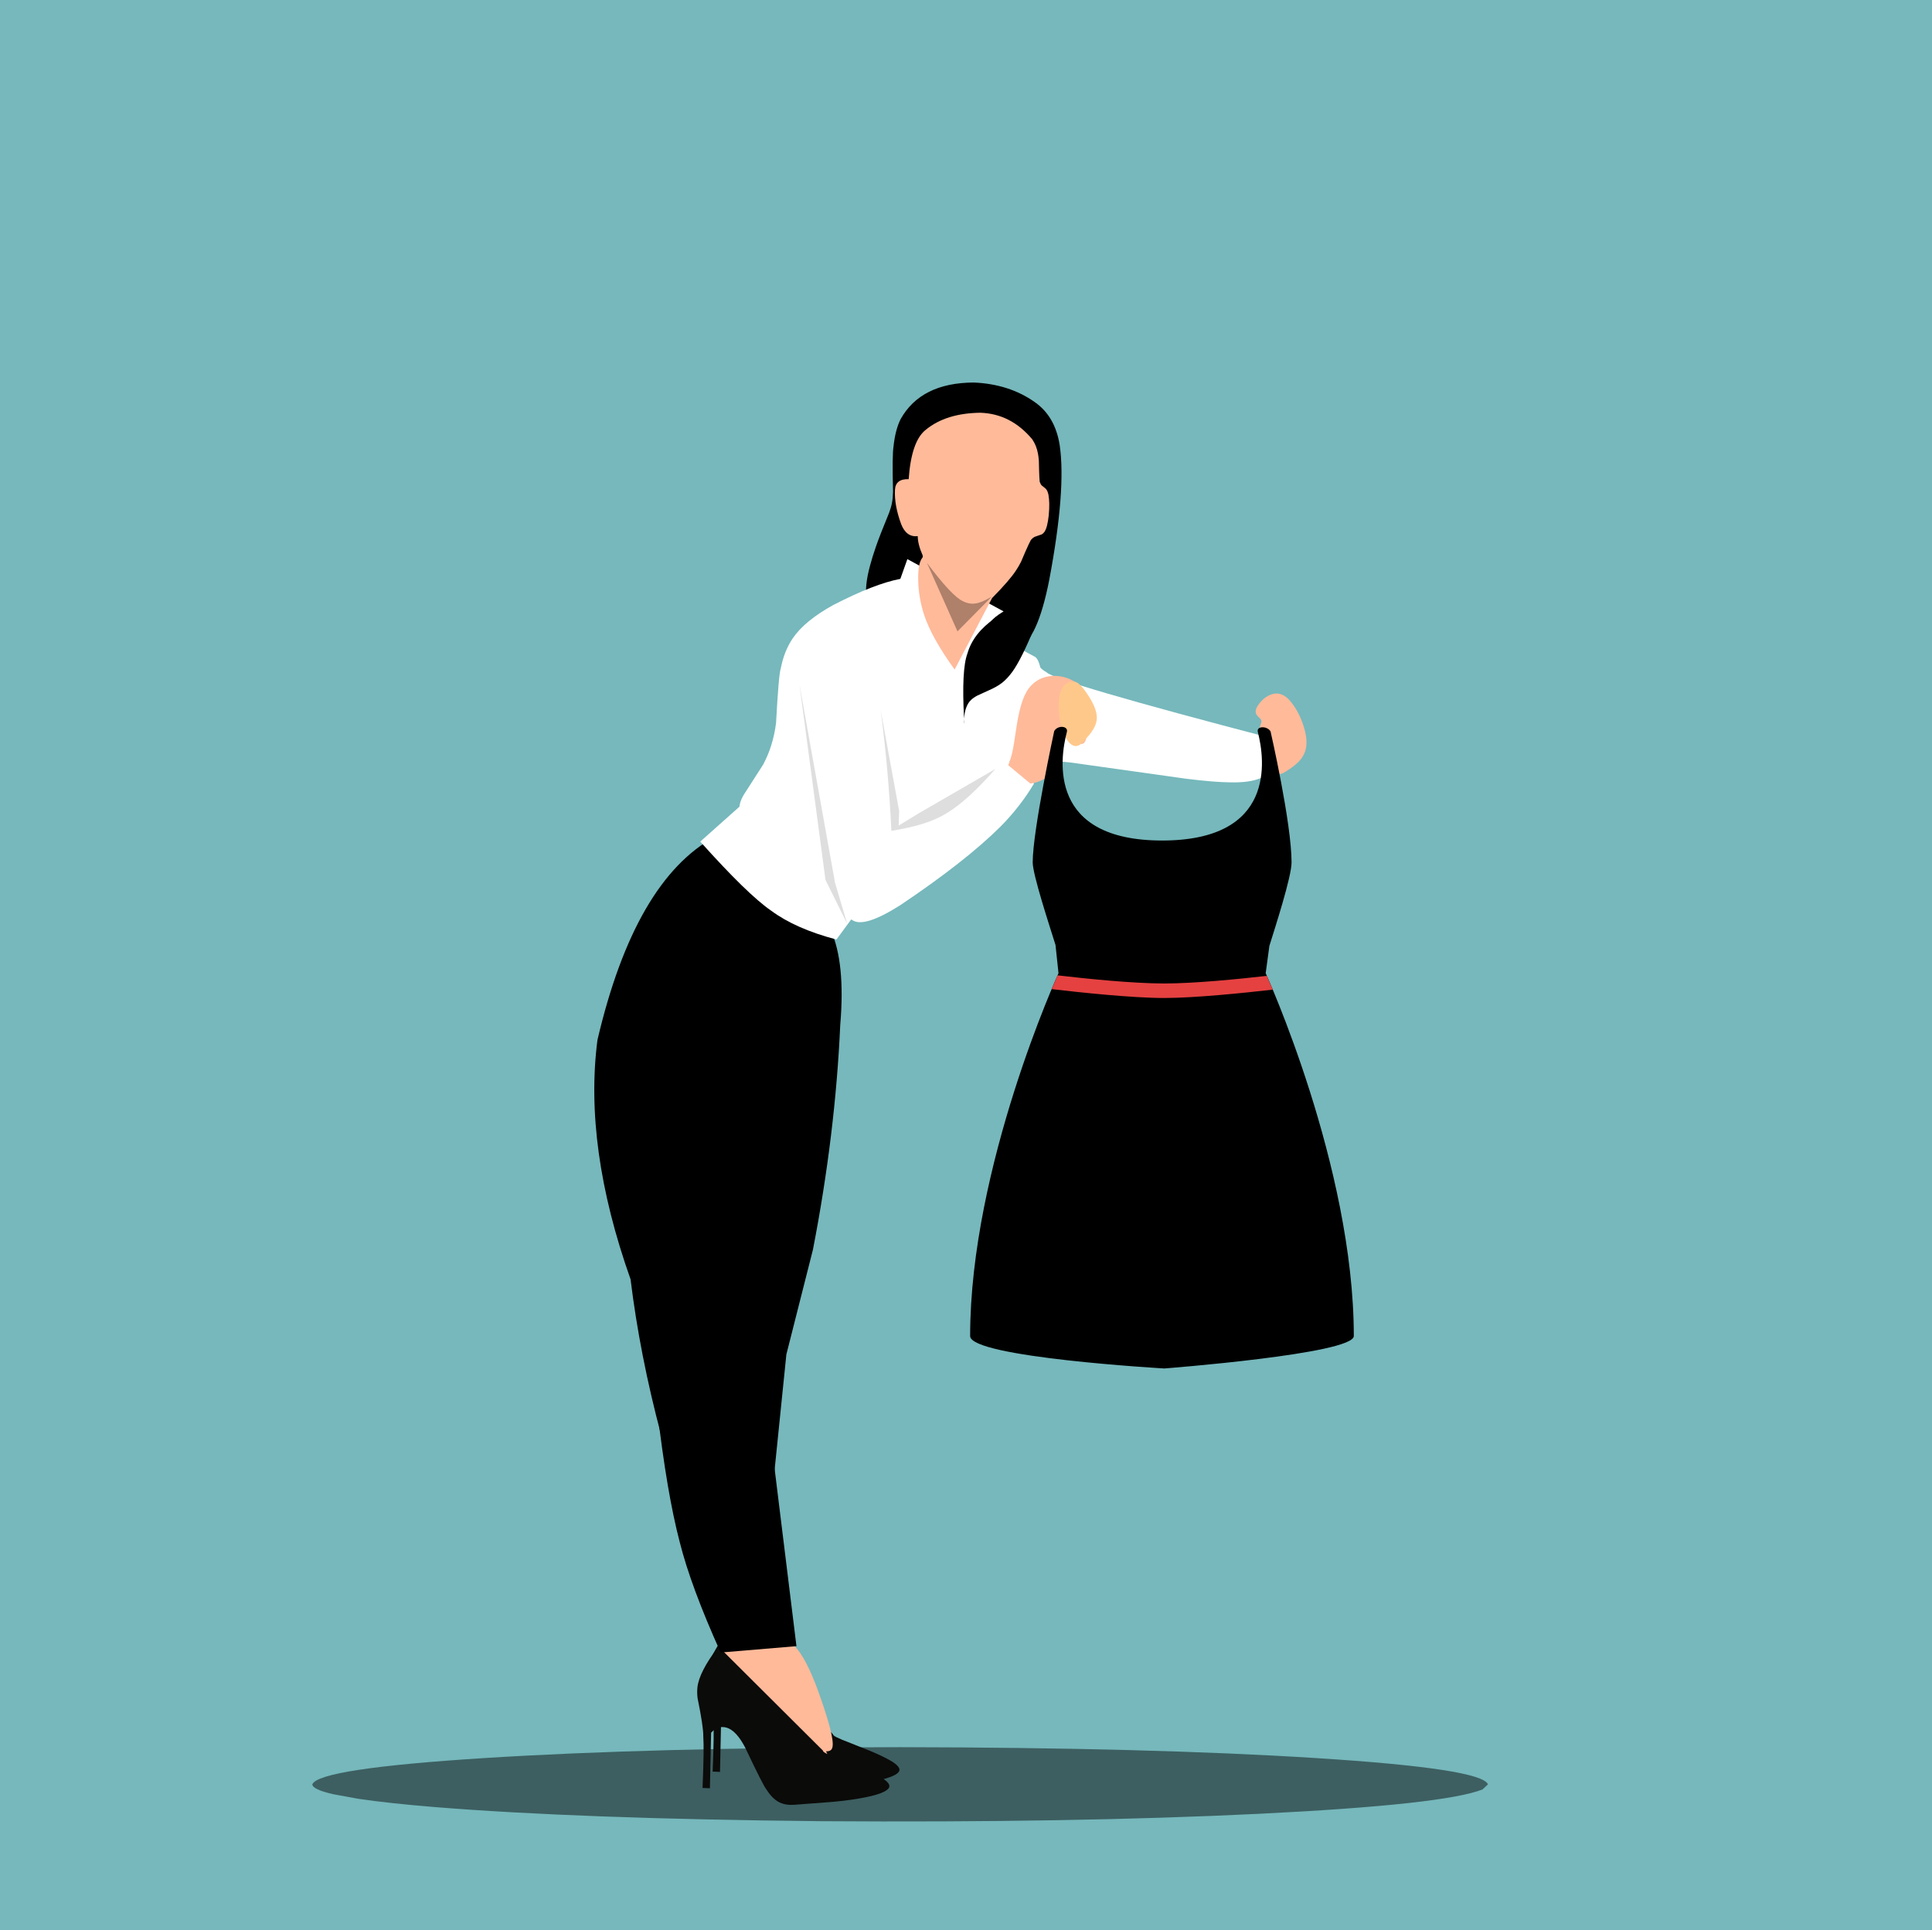 <?xml version="1.0" encoding="utf-8"?>
<svg xmlns="http://www.w3.org/2000/svg" xmlns:xlink="http://www.w3.org/1999/xlink" version= "1.1" width="1591px" height="1590px" viewBox="140 -285 1591 1590">
<rect x="140" y="-285" width="1591" height="1590" fill="#333333" stroke="none"/>
<g id="layer1">
<g style="fill:rgb(118,184,188); fill-opacity:1.0; stroke-linejoin: miter">
<path d="M139.999,-286.536C139.592,-286.536,139.202,-286.374,138.914,-286.086C138.626,-285.798,138.464,-285.408,138.464,-285.001L138.465,1305.0C138.465,1305.848,139.152,1306.535,140.0,1306.535L1731.001,1306.536C1731.408,1306.536,1731.798,1306.374,1732.086,1306.086C1732.374,1305.798,1732.536,1305.408,1732.536,1305.001L1732.535,-285.0C1732.535,-285.848,1731.848,-286.535,1731.0,-286.535L139.999,-286.536 Z"/>
</g>
<g style="fill:rgb(0,0,0); fill-opacity:0.482; stroke-linejoin: miter">
<path d="M1365.337,1184.756L1360.918,1188.912Q1329.502,1201.472,1177.068,1209.002Q1023.579,1216.527,815.58,1215.104Q617.073,1213.117,498.057,1203.472Q459.922,1200.354,435.235,1196.678L414.486,1192.898Q397.386,1188.997,397.194,1184.756Q402.385,1171.742,538.975,1163.1Q675.566,1154.457,881.266,1154.129Q1086.966,1154.457,1223.556,1163.1Q1360.147,1171.742,1365.337,1184.756"/>
</g>
<g style="fill:rgb(11,11,9); fill-opacity:1.0; stroke-linejoin: miter">
<path d="M739.929,1057.77L825.36,1142.847L826.61,1144.538Q827.732,1145.586,833.38,1147.98Q858.376,1157.802,861.467,1159.318Q867.89,1162.144,872.13,1164.531Q883.114,1170.604,880.037,1174.56Q875.852,1180.175,848.74,1184.027Q841.11,1185.091,833.601,1185.751L802.071,1188.139Q796.243,1188.47,792.052,1186.919Q785.184,1184.513,779.59,1175.676Q776.944,1172.694,761.935,1140.916Q759.104,1135.572,756.505,1132.252Q750.086,1123.977,743.222,1124.088Q738.204,1124.049,733.899,1128.753L732.93,1174.508L726.85,1174.258Q728.212,1142.42,727.459,1131.543Q727.596,1124.042,722.772,1100.319Q722.185,1095.674,722.632,1091.531Q723.886,1078.876,739.88,1057.836"/>
</g>
<g style="fill:rgb(255,186,154); fill-opacity:1.0; stroke-linejoin: miter">
<path d="M733.374,1059.523L793.014,1069.682L794.461,1071.02Q803.626,1080.34,813.465,1107.117Q827.46,1145.802,825.536,1154.064Q824.877,1157.716,820.26,1157.531Q824.023,1165.268,821.617,1169.1Q819.737,1172.253,813.899,1174.703Q804.088,1178.657,793.774,1178.419Q786.346,1178.097,781.286,1172.907Q776.953,1168.438,773.84,1160.152Q773.166,1159.815,762.877,1124.629Q760.321,1116.892,757.721,1111.709Q755.248,1106.799,752.104,1102.559Q750.878,1100.457,739.328,1087.813Q737.004,1084.94,735.667,1081.762Q732.471,1074.988,733.366,1059.558"/>
</g>
<g style="fill:rgb(11,11,9); fill-opacity:1.0; stroke-linejoin: miter">
<path d="M731.62,1071.246L817.649,1156.919Q817.896,1157.732,818.299,1158.014Q819.422,1159.063,825.07,1161.456Q850.777,1171.569,852.875,1172.67Q859.721,1175.681,863.82,1178.007Q874.804,1184.08,871.727,1188.036Q867.543,1193.651,840.43,1197.503Q832.8,1198.567,825.291,1199.227L793.761,1201.615Q787.933,1201.946,783.743,1200.394Q776.875,1197.989,771.28,1189.152Q768.634,1186.17,753.625,1154.392Q750.794,1149.048,748.195,1145.728Q741.777,1137.453,734.912,1137.565Q729.895,1137.525,725.59,1142.229L724.621,1187.984L718.541,1187.734Q719.902,1155.897,719.15,1145.019Q719.286,1137.518,714.462,1113.795Q713.875,1109.15,714.322,1105.007Q715.576,1092.352,731.57,1071.312"/>
</g>
<g style="fill:rgb(0,0,0); fill-opacity:1.0; stroke-linejoin: miter">
<path d="M681.202,875.96L774.985,901.174L795.881,1070.93L734.908,1076.044L733.35,1075.907Q708.873,1021.636,699.704,985.004Q689.173,944.825,681.215,876.128"/>
</g>
<g style="fill:rgb(0,0,0); fill-opacity:1.0; stroke-linejoin: miter">
<path d="M941.918,30.081Q970.977,31.352,991.852,46.018Q1008.846,57.709,1012.636,81.558Q1018.072,118.321,1004.021,192.821Q994.259,242.389,978.227,249.171L869.235,232.706Q855.293,220.234,853.655,208.154Q851.86,198.067,856.449,180.999Q858.36,173.754,861.342,165.205Q864.086,157.068,872.245,137.207Q873.918,132.652,874.519,129.3Q875.263,125.585,875.42,120.097Q874.627,90.194,875.831,82.577Q877.318,68.868,881.681,60.19Q898.449,30.29,941.875,30.08"/>
</g>
<g style="fill:rgb(0,0,0); fill-opacity:1.0; stroke-linejoin: miter">
<path d="M729.74,403.846L783.378,451.849Q840.621,456.673,831.934,559.343Q827.908,649.178,809.454,744.307L787.572,830.644L771.085,992.412Q735.506,919.869,729.612,1032.606Q674.526,893.625,659.273,768.765Q620.564,659.571,632.011,571.586Q662.751,440.215,728.82,404.181 Z"/>
</g>
<g style="fill:rgb(255,255,255); fill-opacity:1.0; stroke-linejoin: miter">
<path d="M750.56,378.017L857.174,450.281L828.803,488.873Q795.176,480.04,775.077,465.145Q755.732,451.852,716.66,408.221L750.548,378.027"/>
</g>
<g style="fill:rgb(255,255,255); fill-opacity:1.0; stroke-linejoin: miter">
<path d="M887.219,175.538L966.45,218.597Q950.281,228.398,955.517,234.151Q957.277,236.891,963.325,240.467L991.64,255.648Q994.827,256.884,996.674,264.713Q998.025,266.582,1001.864,268.764Q1008.835,276.493,1189.297,323.645Q1191.541,337.2,1188.734,345.106Q1183.964,360.159,1153.067,359.42Q1139.874,359.3,1116.994,356.47L1021.058,342.991Q996.127,340.491,971.008,341.956L991.532,360.357Q980.331,379.22,964.049,395.742Q934.956,424.646,881.087,460.787Q851.203,479.656,841.743,472.781Q833.924,469.564,828.581,444.522Q777.633,413.567,763.391,401.369Q747.2,388.167,749.114,378.102Q749.764,374.267,752.453,369.703L768.473,344.755Q772.638,336.851,775.093,328.976Q777.957,319.753,779.076,310.506Q781.273,269.894,782.996,265.466Q785.657,251.449,792.819,240.774Q802.742,226.224,826.412,213.23Q860.187,195.834,881.436,191.808L887.079,175.933"/>
</g>
<g style="fill:rgb(255,186,154); fill-opacity:1.0; stroke-linejoin: miter">
<path d="M1009.027,271.712Q1016.766,271.943,1023.888,275.815Q1031.286,280.022,1034.162,285.52Q1036.125,289.236,1036.109,295.556Q1036.123,318.05,1034.703,322.48Q1033.405,328.509,1029.799,327.704Q1028.191,327.371,1026.213,326.087Q1025.159,325.628,1017.538,319.199Q1016.163,318.222,1015.632,318.617Q1015.223,318.835,1015.047,320.105Q1014.681,327.412,1014.215,329.773Q1013.73,332.774,1012.845,335.985Q1010.651,343.854,1007.097,349.419Q1001.5,358.555,988.516,360.424L970.277,345.274Q972.653,339.482,973.905,333.198Q974.353,332.022,977.586,310.501Q978.405,305.736,979.33,301.714Q983.028,285.419,989.616,279.193Q997.175,271.596,1008.959,271.711"/>
</g>
<g style="fill:rgb(255,186,154); fill-opacity:1.0; stroke-linejoin: miter">
<path d="M947.325,54.98Q972.457,55.8,990.038,76.836Q993.554,81.964,994.768,88.618Q995.253,91.179,995.513,94.676Q995.869,113.189,996.453,112.321Q996.875,113.82,997.731,114.753Q1001.475,117.585,1001.861,118.472Q1002.751,119.672,1003.346,122.201Q1004.639,128.983,1003.64,139.45Q1002.57,149.517,1000.114,153.066Q999.131,154.459,997.922,155.138L991.983,157.209Q990.398,158.032,989.508,159.251Q988.982,158.473,980.789,177.817Q978.842,181.699,976.55,185.06Q971.483,192.895,956.938,207.666L926.134,266.49Q907.252,240.376,901.04,221.581Q896.513,207.728,896.136,193.354Q895.99,186.194,896.813,181.425Q897.541,176.914,899.87,173.928Q900.008,173.263,899.77,172.357Q895.733,163.139,895.772,156.639Q886.369,157.657,882.122,146.762Q876.34,131.135,877.01,118.416Q877.501,109.348,888.288,109.689Q890.485,78.321,902.347,69.033Q918.97,55.346,947.243,54.978"/>
</g>
<g style="fill:rgb(255,186,154); fill-opacity:1.0; stroke-linejoin: miter">
<path d="M1175.698,296.321Q1181.397,287.846,1189.422,286.356Q1196.363,285.322,1202.426,292.34Q1210.992,302.419,1214.815,317.77Q1217.765,330.14,1212.821,338.058Q1208.971,344.724,1196.29,351.994Q1190.487,354.092,1185.295,348.625Q1180.664,343.186,1180.757,336.003Q1180.872,333.314,1181.727,331.145Q1182.141,330.07,1182.734,329.073Q1185.35,325.367,1185.678,324.54Q1186.446,323,1186.233,321.921Q1186.06,320.966,1184.985,320.24L1179.233,317.449Q1177.868,316.62,1177.586,315.85Q1177.324,315.276,1177.446,314.344Q1177.281,314.455,1178.648,310.221Q1178.872,309.162,1178.689,308.434Q1178.548,307.812,1178.023,307.182Q1175.084,304.382,1174.889,303.888Q1174.193,302.907,1174.039,301.606Q1173.828,299.364,1175.645,296.408"/>
</g>
<g style="fill:rgb(0,0,0); fill-opacity:0.314; stroke-linejoin: miter">
<path d="M903.294,178.56Q923.877,206.112,932.978,210.206Q938.261,212.944,943.678,212.003Q948.451,211.35,956.852,206.348L928.484,235.035L903.31,178.606"/>
</g>
<g style="fill:rgb(0,0,0); fill-opacity:1.0; stroke-linejoin: miter">
<path d="M959.444,224.11L989.296,238.027Q979.008,262.209,971.738,270.851Q967.446,276.215,962.569,279.283Q960.134,280.853,957.191,282.28L944.892,287.911Q941.571,289.686,939.673,291.526Q934.703,296.164,933.905,306.881Q931.724,266.505,936.673,253.281Q941.419,236.642,959.351,224.178 M933.909,306.957Q934.058,310.277,933.99,310.747Q933.873,310.976,933.843,309.574Q933.818,308.452,933.903,306.985"/>
</g>
<g style="fill:rgb(255,200,139); fill-opacity:1.0; stroke-linejoin: miter">
<path d="M1023.348,276.471Q1026.661,276.497,1028.405,278.229Q1031.111,280.547,1035.305,286.527Q1042.816,297.566,1043.214,305.279Q1043.565,311.492,1038.646,318.224Q1035.993,321.925,1030.513,327.521Q1028.196,329.583,1025.723,329.538Q1020.662,329.246,1016.596,320.5Q1012.44,311.092,1011.797,299.2Q1011.371,288.467,1014.453,282.296Q1017.523,276.343,1023.329,276.47"/>
</g>
<g style="fill:rgb(0,0,0); fill-opacity:0.129; stroke-linejoin: miter">
<path d="M865.223,299.96L880.46,383.039L880.055,394.977L880.055,394.979L896.666,384.851L959.566,348.472L959.651,348.423L959.655,348.423Q936.603,374.734,919.387,384.938Q903.938,394.643,874.049,399.356Q871.552,347.563,865.218,299.959 Z M798.341,278.705L827.648,442.124L837.679,475.902L819.784,439.81L798.365,278.89L798.341,278.705 Z"/>
</g>
<g style="fill:rgb(0,0,0); fill-opacity:0.149; stroke-linejoin: miter">
<path d="M783.779,526.423L777.505,914.585Q797.099,750.955,798.186,673.422Q798.81,633.485,795.281,598.79Q792.419,569.465,783.799,526.524"/>
</g>
<g style="fill:rgb(0,0,0); fill-opacity:1.0; stroke-linejoin: miter">
<path d="M1182.29,516.648L1185.326,494.148C1189.943,479.29,1203.597,437.305,1203.597,425.349C1203.597,392.897,1186.284,317.417,1186.284,317.417C1183.4,312.74,1174.532,312.935,1175.81,317.898C1181.805,341.16,1190.63,407.33,1097.015,407.331C1003.352,407.331,1012.491,341.094,1018.576,317.864C1019.87,312.923,1011.134,312.037,1008.149,317.154C1008.149,317.154,990.433,398.74,990.433,425.349C990.433,435.542,1004.346,477.769,1009.209,493.362L1011.676,516.648C1011.676,516.648,938.907,675.661,938.908,815.479C938.908,833.057,1098.785,842.197,1098.785,842.197C1098.785,842.197,1254.856,830.244,1254.856,815.478C1254.858,675.66,1182.29,516.648,1182.29,516.648 Z"/>
</g>
<g style="fill:rgb(229,65,65); fill-opacity:1.0; stroke-linejoin: miter">
<path d="M1183.259,518.816C1159.616,521.495,1123.347,525.085,1098.676,525.085C1072.671,525.085,1034.094,521.099,1010.894,518.39C1009.977,520.453,1008.287,524.307,1006.013,529.723C1028.714,532.39,1072.096,537.039,1098.676,537.039C1123.856,537.039,1164.444,532.865,1188.121,530.158C1185.907,524.863,1184.234,521.021,1183.259,518.816 Z"/>
</g>
</g>
</svg>